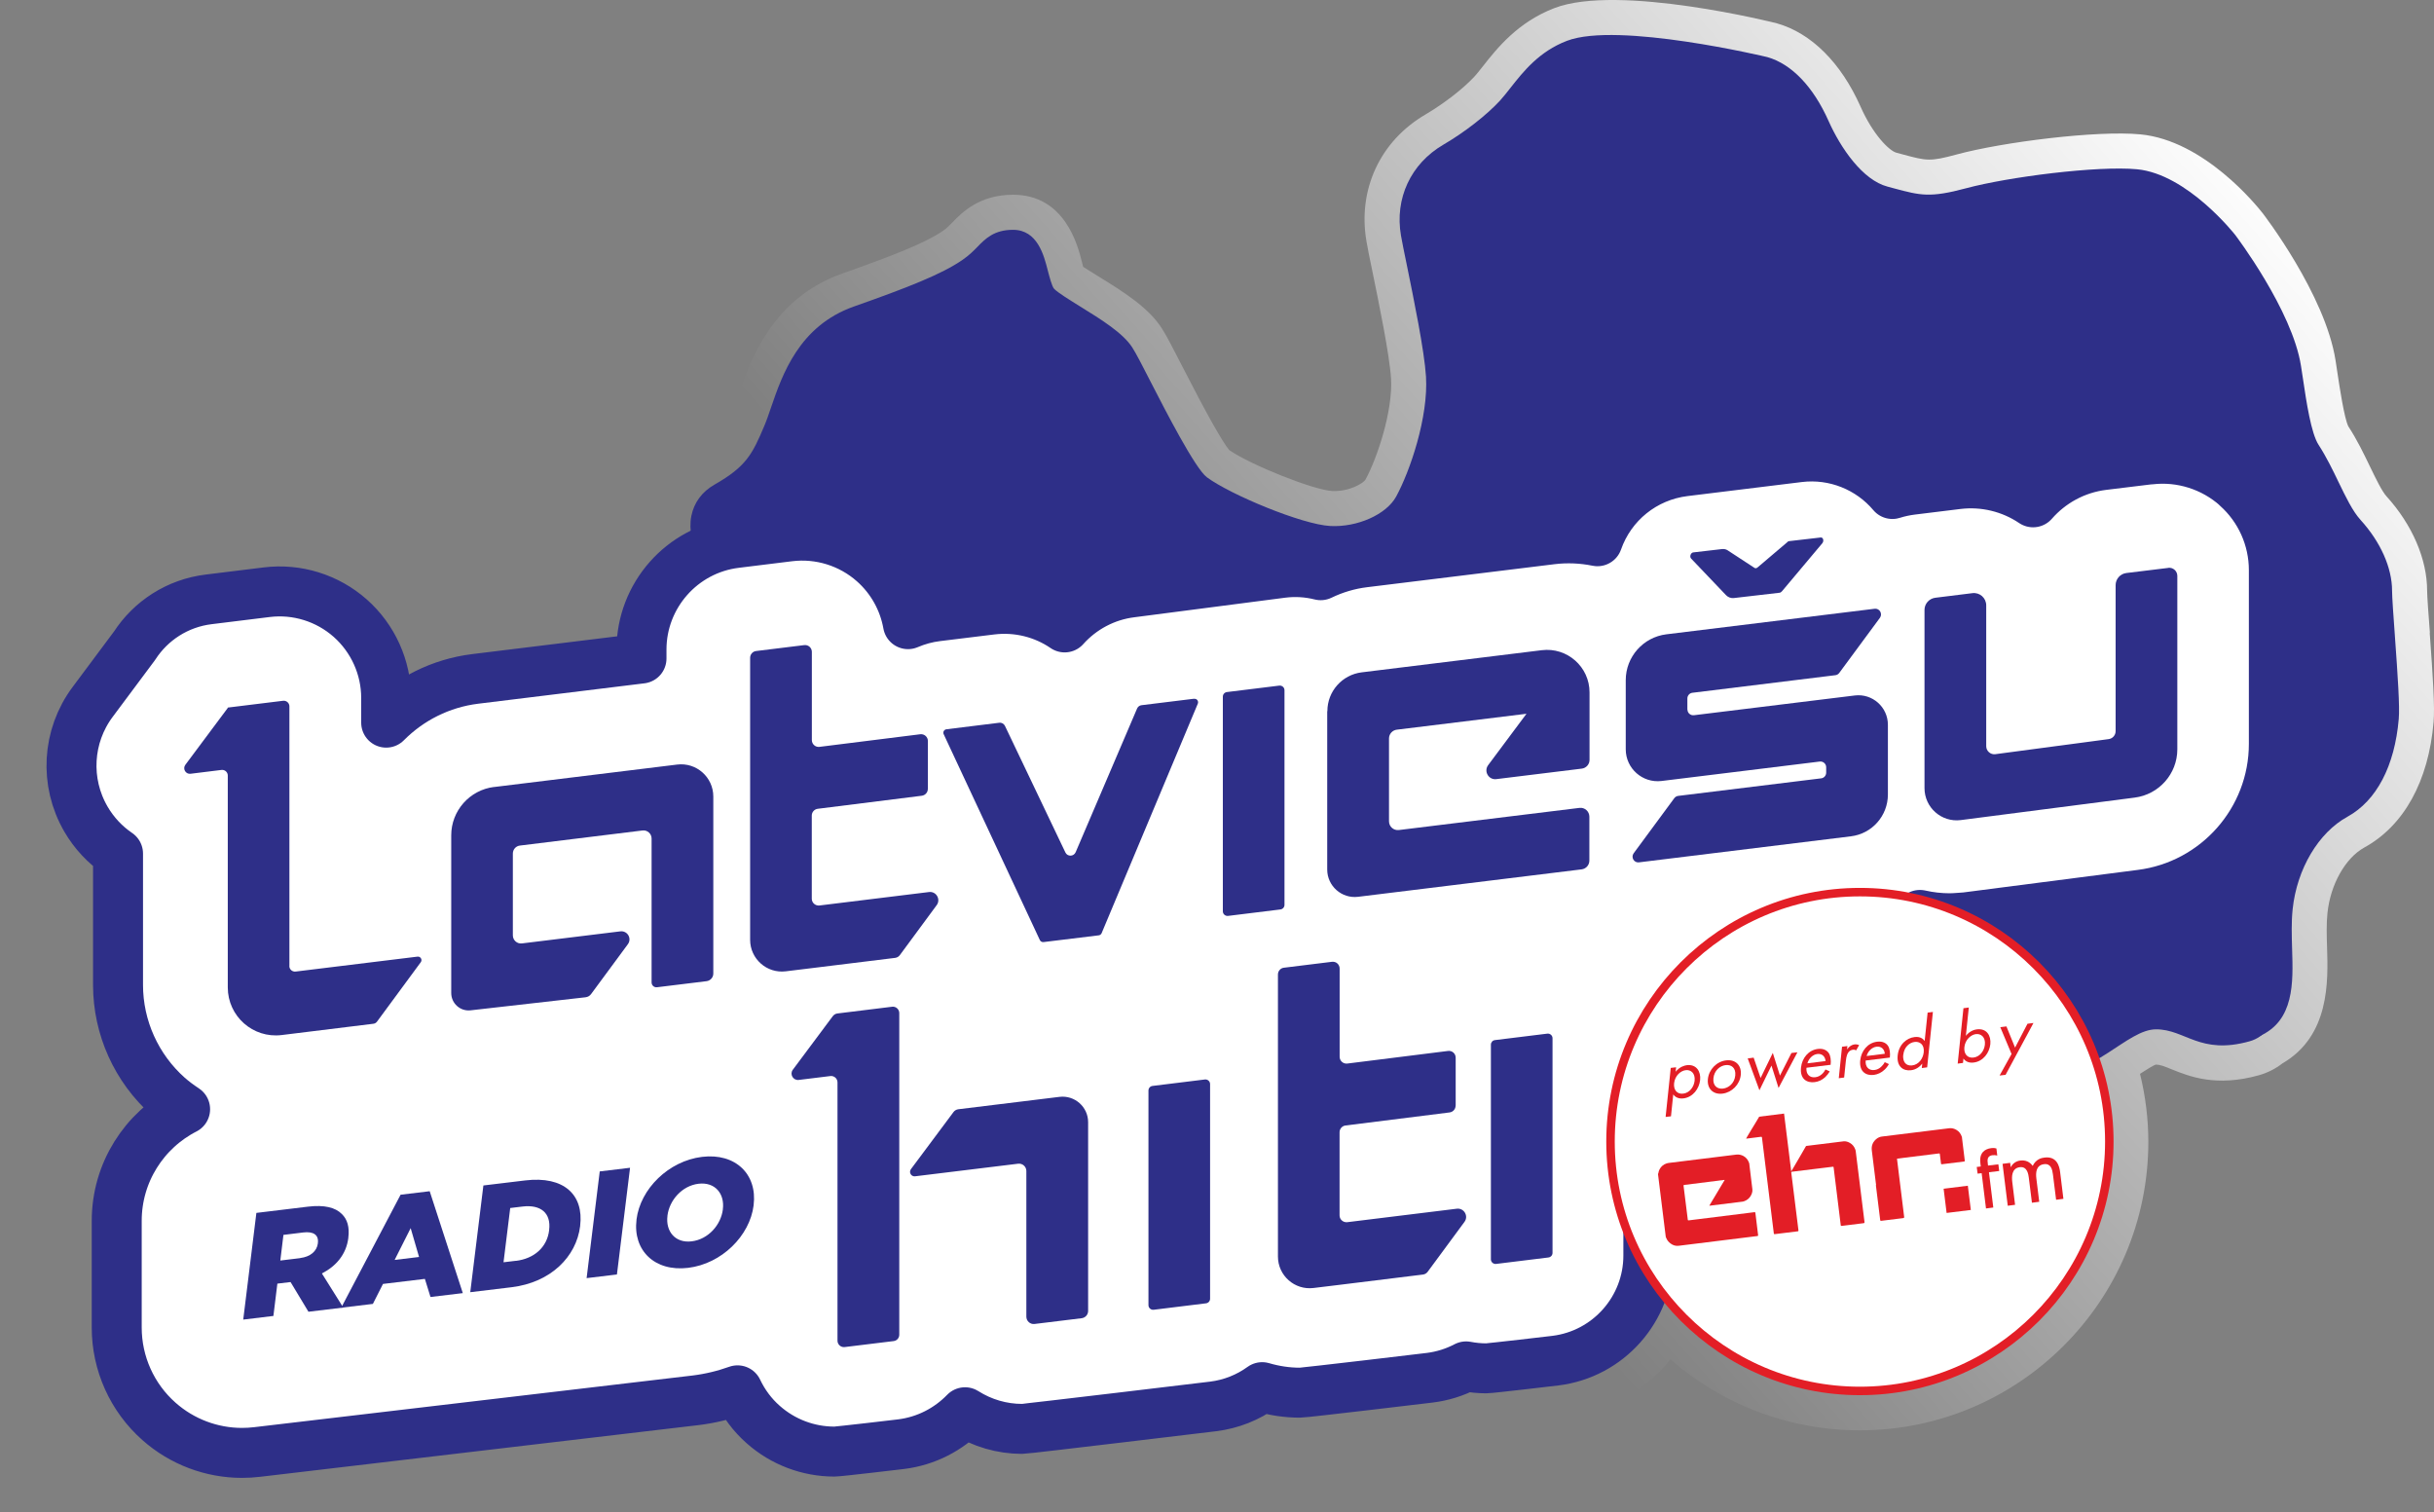 <svg width="132" height="82" viewBox="0 0 132 82" fill="none" xmlns="http://www.w3.org/2000/svg">
<rect x="0" y="0" width="132" height="82" fill="#808080" stroke="none"/>
<path d="M131.774 34.337V34.27C131.707 33.402 131.627 32.323 131.627 32.036C131.627 30.325 130.822 28.458 129.423 26.915C129.178 26.649 128.837 25.941 128.533 25.313C128.2 24.622 127.821 23.834 127.353 23.122C127.134 22.683 126.877 20.976 126.767 20.247L126.662 19.552C126.101 15.965 122.75 11.619 122.717 11.573C122.4 11.168 119.547 7.615 116.07 7.286C113.722 7.063 108.626 7.699 106.11 8.378C104.66 8.77 104.495 8.723 103.218 8.382L102.843 8.281C102.464 8.18 101.579 7.316 100.9 5.781C99.842 3.404 98.232 1.798 96.369 1.267C96.289 1.242 87.775 -0.895 84.302 0.437C82.304 1.204 81.178 2.629 80.42 3.594C80.251 3.804 80.099 4.007 79.943 4.171C79.332 4.829 78.295 5.625 77.309 6.207C74.847 7.644 73.621 10.283 74.106 13.09C74.16 13.423 74.274 13.979 74.43 14.73C74.776 16.424 75.362 19.256 75.438 20.538C75.543 22.262 74.7 24.824 74.051 26.013C73.924 26.215 73.162 26.671 72.247 26.628C71.231 26.574 67.83 25.216 66.666 24.411C66.291 23.965 65.431 22.439 64.108 19.851C63.606 18.873 63.278 18.228 63.016 17.819C62.283 16.669 60.921 15.825 59.594 15.004C59.358 14.86 58.983 14.628 58.742 14.473C58.717 14.376 58.696 14.279 58.675 14.203C58.447 13.301 57.748 10.561 54.94 10.561C53.111 10.561 52.167 11.53 51.661 12.049C51.471 12.243 51.349 12.373 51.122 12.529C50.186 13.178 48.348 13.891 45.684 14.831C41.84 16.188 40.66 19.623 40.02 21.499C39.91 21.811 39.813 22.106 39.708 22.354C39.147 23.691 39.046 23.931 37.824 24.631C36.669 25.292 35.893 26.346 35.64 27.602C35.632 27.657 35.619 27.712 35.611 27.766C33.815 28.972 32.504 30.797 31.927 32.871L25.398 33.672C24.69 33.76 23.994 33.912 23.32 34.127C22.802 33.001 22.051 31.986 21.116 31.155C19.194 29.452 16.635 28.656 14.081 28.972L10.932 29.36C8.365 29.676 6.098 31.067 4.711 33.178L2.473 36.179C0.323 39.062 0.1 42.932 1.908 46.042C2.275 46.675 2.713 47.256 3.215 47.775V53.435C3.215 55.787 3.969 58.093 5.322 59.994C3.923 61.743 3.143 63.935 3.143 66.224V72.011C3.143 74.873 4.374 77.6 6.511 79.492C8.34 81.111 10.688 82 13.132 82C13.537 82 13.942 81.975 14.334 81.928C15.29 81.814 37.714 79.172 38.127 79.121C38.3 79.1 38.477 79.075 38.65 79.045C38.852 79.26 39.063 79.467 39.282 79.661C40.93 81.119 43.05 81.924 45.187 81.924C45.364 81.924 45.575 81.937 49.25 81.503C50.498 81.351 51.695 80.938 52.77 80.293C53.63 80.563 54.519 80.698 55.438 80.698C55.657 80.698 55.863 80.698 66.177 79.454C67.147 79.336 68.108 79.049 68.993 78.62C69.49 78.691 69.988 78.729 70.489 78.729C70.704 78.729 70.97 78.729 77.92 77.895C78.628 77.806 79.32 77.638 79.986 77.389C80.188 77.401 80.394 77.41 80.593 77.41C80.791 77.41 81.014 77.41 84.74 76.967C87.079 76.681 89.161 75.496 90.594 73.722C93.423 76.192 97.048 77.57 100.858 77.57C109.486 77.57 116.508 70.548 116.508 61.92C116.508 60.685 116.356 59.454 116.057 58.236C116.403 58.009 116.795 57.764 116.921 57.735C117.132 57.735 117.376 57.827 117.785 57.996C118.742 58.38 120.188 58.961 122.506 58.312C122.969 58.181 123.399 57.966 123.783 57.667C126.35 56.175 126.257 53.208 126.202 51.416C126.181 50.763 126.16 50.089 126.223 49.507C126.388 47.956 127.193 46.531 128.221 45.962C130.371 44.782 131.707 42.363 131.977 39.159C132.048 38.346 131.947 36.799 131.77 34.35V34.337H131.774Z" fill="url(#paint0_linear_9866_7328)"/>
<path d="M123.618 53.541C123.618 53.541 123.715 55.99 122 56.471C119.302 57.225 118.518 55.822 116.929 55.822C115.34 55.822 113.583 58.414 110.775 58.304C107.968 58.194 103.109 57.828 102.784 53.541C102.459 49.255 119.408 47.08 119.408 47.08C119.408 47.08 123.652 52.892 123.618 53.541Z" fill="#2E2F88"/>
<path d="M129.878 34.478C129.802 33.412 129.726 32.4 129.726 32.038C129.726 30.79 129.102 29.39 128.015 28.194C127.585 27.721 127.214 26.95 126.822 26.141C126.497 25.466 126.16 24.771 125.739 24.122C125.334 23.498 125.077 21.783 124.891 20.526C124.858 20.291 124.824 20.059 124.786 19.844C124.314 16.826 121.25 12.78 121.22 12.742C121.195 12.708 118.624 9.441 115.897 9.18C113.768 8.978 108.929 9.589 106.611 10.213C104.664 10.735 104.141 10.596 102.738 10.221L102.363 10.12C101.018 9.766 99.829 8.046 99.163 6.554C98.337 4.699 97.161 3.473 95.85 3.098C95.775 3.077 87.728 1.163 84.98 2.213C83.471 2.79 82.615 3.878 81.924 4.754C81.718 5.016 81.524 5.264 81.334 5.471C80.597 6.263 79.421 7.178 78.266 7.852C76.508 8.881 75.631 10.765 75.977 12.771C76.032 13.1 76.146 13.648 76.289 14.347C76.668 16.206 77.246 19.013 77.334 20.421C77.469 22.617 76.47 25.547 75.716 26.929C75.185 27.903 73.612 28.602 72.141 28.526C70.62 28.446 66.742 26.836 65.452 25.884C64.816 25.412 63.189 22.242 62.409 20.72C61.95 19.823 61.617 19.174 61.406 18.845C60.904 18.061 59.728 17.332 58.59 16.628C58.026 16.278 57.385 15.882 57.17 15.667C57.048 15.54 56.909 14.996 56.824 14.672C56.614 13.846 56.264 12.463 54.936 12.463C53.912 12.463 53.435 12.948 53.018 13.378C52.799 13.601 52.576 13.833 52.196 14.095C51.084 14.866 49.195 15.608 46.308 16.623C43.332 17.673 42.422 20.328 41.819 22.086C41.693 22.453 41.575 22.803 41.453 23.089C40.803 24.632 40.47 25.298 38.759 26.276C38.076 26.663 37.642 27.249 37.495 27.97C37.178 29.547 38.418 31.216 38.557 31.397L39.434 30.727L44.786 35.077L118.843 54.646C118.91 55.051 118.961 55.46 118.999 55.869C119.779 56.189 120.605 56.417 121.368 56.417C121.781 56.417 122.173 56.349 122.531 56.193C124.428 55.359 124.364 53.294 124.305 51.473C124.284 50.752 124.259 50.006 124.335 49.298C124.567 47.123 125.734 45.154 127.311 44.29C128.883 43.426 129.869 41.542 130.088 38.992C130.147 38.322 130.038 36.699 129.878 34.482V34.478Z" fill="#2E2F88"/>
<path d="M121.3 26.41C120.019 25.268 118.304 24.72 116.597 24.918C116.58 24.918 116.563 24.918 116.546 24.918L114.063 25.221C112.542 25.407 111.206 26.157 110.257 27.241C109.06 26.435 107.602 26.081 106.152 26.258L103.678 26.562C103.315 26.608 102.965 26.684 102.628 26.79C101.406 25.34 99.505 24.56 97.558 24.796L91.349 25.559C89.166 25.828 87.353 27.299 86.633 29.352C85.823 29.188 84.984 29.15 84.15 29.251L73.984 30.499C73.145 30.6 72.348 30.844 71.623 31.194C70.949 31.026 70.245 30.979 69.541 31.068L61.356 32.13C59.944 32.303 58.662 32.994 57.739 34.026C56.605 33.251 55.202 32.889 53.769 33.061L50.81 33.424C50.262 33.491 49.735 33.639 49.242 33.849C49.014 32.568 48.361 31.388 47.37 30.511C46.123 29.407 44.458 28.889 42.801 29.091L39.897 29.449C36.985 29.807 34.789 32.294 34.789 35.228V35.712L25.782 36.817C23.885 37.049 22.207 37.917 20.943 39.19V37.849C20.943 36.197 20.23 34.621 18.995 33.525C17.756 32.429 16.104 31.915 14.464 32.117L11.316 32.505C9.617 32.712 8.172 33.668 7.299 35.017L5.023 38.069C3.64 39.923 3.497 42.419 4.66 44.421C5.103 45.184 5.702 45.816 6.401 46.292V53.415C6.401 55.725 7.396 57.929 9.124 59.464C9.415 59.721 9.723 59.944 10.039 60.155C7.822 61.289 6.33 63.59 6.33 66.208V71.995C6.33 73.942 7.164 75.797 8.623 77.086C9.87 78.191 11.476 78.793 13.124 78.793C13.398 78.793 13.676 78.776 13.954 78.743C13.954 78.743 37.318 75.99 37.731 75.94C38.519 75.843 39.278 75.657 39.998 75.4C40.331 76.1 40.799 76.737 41.394 77.259C42.464 78.207 43.838 78.722 45.25 78.722C45.486 78.722 48.862 78.321 48.862 78.321C50.228 78.153 51.438 77.516 52.336 76.589C53.259 77.175 54.334 77.491 55.429 77.491C55.661 77.491 65.79 76.273 65.79 76.273C66.78 76.151 67.686 75.78 68.449 75.228C69.107 75.421 69.794 75.527 70.489 75.527C70.78 75.527 77.532 74.718 77.532 74.718C78.228 74.633 78.898 74.422 79.509 74.102C79.868 74.17 80.23 74.207 80.597 74.207C80.829 74.207 84.352 73.79 84.352 73.79C87.227 73.436 89.393 70.987 89.393 68.092V60.395C89.393 58.924 95.699 52.842 94.7 51.784L101.338 50.515C102.342 50.393 103.277 50.077 104.12 49.618C104.647 49.736 105.187 49.799 105.735 49.799C106.034 49.799 106.654 49.74 106.666 49.74L116.099 48.522C120.213 48.003 123.315 44.492 123.315 40.34V30.92C123.315 29.2 122.582 27.561 121.3 26.419V26.406V26.41Z" fill="white" stroke="#2E2F88" stroke-width="2.71" stroke-linejoin="round"/>
<path d="M96.934 29.398L95.316 30.772C95.261 30.822 95.194 30.831 95.143 30.793L93.744 29.878C93.642 29.798 93.516 29.76 93.389 29.777L91.826 29.958C91.691 29.975 91.615 30.19 91.712 30.291L93.605 32.276C93.718 32.395 93.879 32.453 94.039 32.432L96.504 32.146C96.555 32.142 96.601 32.112 96.639 32.066L98.827 29.461C98.932 29.334 98.873 29.132 98.738 29.149L97.023 29.347C96.993 29.347 96.96 29.368 96.934 29.393V29.398Z" fill="#2E2F88"/>
<path d="M64.753 37.894L61.908 38.244C61.798 38.256 61.706 38.328 61.664 38.429L58.334 46.218C58.228 46.459 57.891 46.467 57.778 46.231L54.502 39.369C54.448 39.251 54.321 39.179 54.191 39.196L51.324 39.55C51.198 39.567 51.122 39.702 51.177 39.816L56.395 50.985C56.429 51.057 56.509 51.099 56.589 51.091L59.59 50.724C59.657 50.716 59.712 50.673 59.742 50.61L64.96 38.159C65.014 38.025 64.909 37.881 64.766 37.898H64.753V37.894Z" fill="#2E2F88"/>
<path d="M26.793 42.678C25.47 42.842 24.471 43.968 24.471 45.3V53.852C24.471 54.416 24.96 54.855 25.52 54.792L31.754 54.084C31.876 54.071 31.986 54.008 32.058 53.907L34.051 51.205C34.279 50.893 34.026 50.463 33.642 50.509L28.306 51.163C28.045 51.196 27.813 50.99 27.813 50.728V46.29C27.813 46.067 27.978 45.881 28.197 45.856L34.844 45.038C35.105 45.005 35.337 45.211 35.337 45.472V53.279C35.337 53.439 35.476 53.561 35.632 53.54L38.317 53.211C38.523 53.186 38.684 53.009 38.684 52.798V43.201C38.684 42.147 37.765 41.333 36.719 41.464L26.789 42.682L26.793 42.678Z" fill="#2E2F88"/>
<path d="M69.44 49.321L66.6 49.671C66.452 49.688 66.317 49.574 66.317 49.422V37.781C66.317 37.654 66.41 37.549 66.536 37.532L69.377 37.182C69.525 37.165 69.66 37.279 69.66 37.431V49.072C69.66 49.199 69.567 49.304 69.44 49.321Z" fill="#2E2F88"/>
<path d="M71.977 38.574V47.155C71.977 48.049 72.761 48.744 73.651 48.635L85.773 47.147C86.013 47.117 86.194 46.915 86.194 46.67V44.289C86.194 44.002 85.941 43.779 85.659 43.813L75.864 45.014C75.577 45.048 75.328 44.828 75.328 44.538V40.049C75.328 39.808 75.509 39.602 75.75 39.572L82.856 38.7L82.784 38.708L80.706 41.494C80.454 41.832 80.732 42.308 81.149 42.253L85.781 41.684C86.022 41.655 86.203 41.452 86.203 41.208V37.549C86.203 36.163 84.989 35.092 83.615 35.261L73.849 36.462C72.787 36.592 71.986 37.494 71.986 38.565L71.977 38.574Z" fill="#2E2F88"/>
<path d="M91.509 38.489V37.878C91.509 37.722 91.627 37.587 91.783 37.57L99.535 36.617C99.619 36.609 99.695 36.562 99.745 36.495L101.95 33.507C102.11 33.288 101.933 32.98 101.663 33.014L90.367 34.4C89.111 34.556 88.167 35.623 88.167 36.887V40.634C88.167 41.675 89.077 42.48 90.11 42.354L98.688 41.3C98.873 41.279 99.037 41.422 99.037 41.608V41.903C99.037 42.059 98.919 42.194 98.763 42.211L91.012 43.163C90.928 43.172 90.852 43.218 90.801 43.285L88.597 46.274C88.437 46.493 88.614 46.801 88.883 46.767L100.378 45.355C101.524 45.216 102.384 44.242 102.384 43.087V39.306C102.384 38.345 101.541 37.599 100.588 37.717L91.864 38.788C91.678 38.809 91.514 38.666 91.514 38.48V38.489H91.509Z" fill="#2E2F88"/>
<path d="M50.321 42.788V40.187C50.321 39.964 50.127 39.791 49.904 39.82L44.445 40.503C44.226 40.533 44.028 40.36 44.028 40.136V35.352C44.028 35.129 43.834 34.956 43.611 34.986L41.006 35.306C40.821 35.327 40.681 35.487 40.681 35.673V50.969C40.681 52.002 41.588 52.802 42.612 52.676L44.028 52.503L48.547 51.947C48.648 51.934 48.74 51.879 48.799 51.799L50.797 49.089C51.033 48.773 50.772 48.326 50.38 48.377L44.441 49.106C44.222 49.131 44.024 48.963 44.024 48.739V44.229C44.024 44.044 44.163 43.884 44.349 43.862L49.992 43.154C50.178 43.129 50.317 42.973 50.317 42.788H50.321Z" fill="#2E2F88"/>
<path d="M15.695 52.394V38.307C15.695 38.126 15.535 37.983 15.354 38.004L12.37 38.371H12.353V38.392L10.052 41.477C9.891 41.692 10.069 41.996 10.334 41.962L12.012 41.755C12.193 41.734 12.353 41.873 12.353 42.059V53.549C12.353 55.112 13.719 56.322 15.27 56.133L20.243 55.521C20.328 55.513 20.404 55.467 20.45 55.399L22.819 52.183C22.92 52.048 22.806 51.858 22.642 51.88L16.033 52.689C15.851 52.71 15.691 52.571 15.691 52.385V52.394H15.695Z" fill="#2E2F88"/>
<path d="M117.591 30.798L115.315 31.076C114.982 31.118 114.734 31.401 114.734 31.734V39.649C114.734 39.873 114.569 40.058 114.35 40.084L108.209 40.901C107.948 40.935 107.716 40.728 107.716 40.467V32.83C107.716 32.429 107.366 32.117 106.966 32.168L104.955 32.417C104.622 32.459 104.369 32.741 104.369 33.078V42.739C104.369 43.793 105.288 44.606 106.333 44.475L115.758 43.257C117.081 43.093 118.08 41.968 118.08 40.636V31.232C118.08 30.971 117.853 30.764 117.591 30.794V30.798Z" fill="#2E2F88"/>
<path d="M83.977 68.195L81.136 68.545C80.989 68.561 80.854 68.448 80.854 68.296V56.654C80.854 56.528 80.946 56.422 81.073 56.406L83.914 56.056C84.061 56.039 84.196 56.153 84.196 56.304V67.946C84.196 68.073 84.103 68.178 83.977 68.195Z" fill="#2E2F88"/>
<path d="M65.406 70.681L62.565 71.031C62.418 71.048 62.283 70.934 62.283 70.782V59.141C62.283 59.014 62.375 58.909 62.502 58.892L65.343 58.542C65.49 58.525 65.625 58.639 65.625 58.791V70.433C65.625 70.559 65.532 70.665 65.406 70.681Z" fill="#2E2F88"/>
<path d="M78.944 59.962V57.362C78.944 57.138 78.751 56.965 78.527 56.995L73.069 57.678C72.85 57.707 72.651 57.535 72.651 57.311V52.527C72.651 52.304 72.458 52.131 72.234 52.16L69.629 52.481C69.444 52.502 69.305 52.662 69.305 52.847V68.144C69.305 69.176 70.211 69.977 71.235 69.85L72.651 69.678L77.17 69.121C77.271 69.109 77.364 69.054 77.423 68.974L79.421 66.264C79.657 65.948 79.395 65.501 79.003 65.551L73.065 66.281C72.845 66.306 72.647 66.137 72.647 65.914V61.404C72.647 61.218 72.786 61.058 72.972 61.037L78.616 60.329C78.801 60.304 78.94 60.148 78.94 59.962H78.944Z" fill="#2E2F88"/>
<path d="M51.711 60.307L49.401 63.405C49.275 63.578 49.414 63.818 49.625 63.793L55.214 63.11C55.45 63.081 55.661 63.266 55.661 63.506V71.405C55.661 71.645 55.871 71.831 56.107 71.801L58.662 71.489C58.86 71.464 59.011 71.296 59.011 71.093V60.859C59.011 60.029 58.282 59.384 57.456 59.485L51.977 60.156C51.867 60.168 51.77 60.227 51.707 60.311H51.711V60.307Z" fill="#2E2F88"/>
<path d="M45.174 55.094L42.995 58.015C42.814 58.259 43.012 58.601 43.315 58.567L45.031 58.356C45.237 58.331 45.419 58.491 45.419 58.702V72.708C45.419 72.915 45.6 73.079 45.806 73.054L48.466 72.729C48.639 72.708 48.769 72.561 48.769 72.384V54.942C48.769 54.736 48.588 54.571 48.382 54.597L45.41 54.963C45.317 54.976 45.233 55.022 45.174 55.098V55.094Z" fill="#2E2F88"/>
<path d="M13.908 65.777L16.694 65.44C17.596 65.33 18.191 65.486 18.536 65.836C18.84 66.127 18.962 66.553 18.89 67.122V67.138C18.78 68.024 18.228 68.668 17.457 69.061L18.616 70.911L16.728 71.138L15.758 69.528L15.042 69.613L14.827 71.366L13.191 71.564L13.904 65.777H13.908ZM16.277 68.226C16.833 68.159 17.183 67.855 17.238 67.434V67.417C17.297 66.962 16.989 66.772 16.441 66.839L15.371 66.97L15.202 68.361L16.281 68.23L16.277 68.226Z" fill="#2E2F88"/>
<path d="M21.731 64.791L23.303 64.602L25.099 70.128L23.346 70.338L23.042 69.356L20.77 69.63L20.222 70.713L18.503 70.92L21.727 64.787H21.731V64.791ZM22.726 68.168L22.271 66.604L21.402 68.328L22.726 68.168Z" fill="#2E2F88"/>
<path d="M26.215 64.29L28.487 64.016C30.595 63.764 31.665 64.805 31.463 66.474V66.491C31.257 68.16 29.866 69.551 27.746 69.808L25.503 70.078L26.215 64.29ZM27.977 68.379C28.955 68.261 29.668 67.654 29.781 66.718V66.701C29.895 65.774 29.314 65.315 28.336 65.433L27.67 65.513L27.307 68.455L27.973 68.375H27.977V68.379Z" fill="#2E2F88"/>
<path d="M32.525 63.528L34.169 63.33L33.457 69.117L31.813 69.315L32.525 63.528Z" fill="#2E2F88"/>
<path d="M34.519 66.153V66.136C34.726 64.475 36.256 62.962 38.072 62.739C39.893 62.52 41.074 63.687 40.871 65.348V65.365C40.665 67.025 39.135 68.539 37.318 68.758C35.501 68.977 34.317 67.809 34.519 66.149V66.153ZM39.202 65.592V65.576C39.307 64.741 38.781 64.088 37.879 64.197C36.985 64.307 36.302 65.091 36.197 65.925V65.942C36.092 66.777 36.618 67.43 37.512 67.32C38.414 67.211 39.097 66.427 39.202 65.592Z" fill="#2E2F88"/>
<path d="M100.866 48.382C93.406 48.382 87.341 54.452 87.341 61.908C87.341 69.364 93.41 75.433 100.866 75.433C108.323 75.433 114.392 69.364 114.392 61.908C114.392 54.452 108.323 48.382 100.866 48.382Z" fill="white" stroke="#E31E26" stroke-width="0.46" stroke-miterlimit="10"/>
<path d="M90.62 60.54L90.329 60.574L90.608 57.914L90.898 57.881L90.873 58.121C91.097 57.847 91.358 57.784 91.476 57.767C92.003 57.704 92.247 58.112 92.201 58.572C92.15 59.04 91.813 59.503 91.299 59.567C91.029 59.6 90.848 59.499 90.743 59.352L90.62 60.54ZM91.902 58.61C91.944 58.188 91.687 58.003 91.417 58.037C91.147 58.07 90.835 58.332 90.789 58.745C90.751 59.095 90.941 59.352 91.286 59.309C91.628 59.267 91.864 58.951 91.902 58.61Z" fill="#E31E26"/>
<path d="M92.622 58.517C92.677 57.999 93.094 57.569 93.609 57.505C94.123 57.442 94.46 57.779 94.405 58.298C94.35 58.816 93.929 59.242 93.419 59.309C92.909 59.373 92.568 59.04 92.622 58.521V58.517ZM92.922 58.475C92.879 58.896 93.149 59.074 93.448 59.035C93.752 58.998 94.064 58.745 94.106 58.327C94.148 57.906 93.891 57.725 93.579 57.763C93.272 57.801 92.964 58.058 92.922 58.475Z" fill="#E31E26"/>
<path d="M95.105 57.362L95.48 58.462L96.142 57.101L96.53 58.332L97.153 57.105L97.478 57.067L96.454 59.002L96.07 57.788L95.417 59.128L94.781 57.4L95.105 57.358V57.362Z" fill="#E31E26"/>
<path d="M99.228 58.109C99.168 58.21 99.084 58.319 98.992 58.408C98.823 58.568 98.625 58.661 98.41 58.686C98.005 58.737 97.605 58.53 97.672 57.894C97.727 57.384 98.073 56.95 98.583 56.886C98.911 56.844 99.101 56.987 99.185 57.122C99.274 57.261 99.308 57.519 99.278 57.746L97.967 57.906C97.933 58.26 98.148 58.459 98.444 58.42C98.583 58.404 98.696 58.349 98.802 58.256C98.886 58.18 98.954 58.088 99 57.999L99.228 58.104V58.109ZM99.004 57.544C98.983 57.282 98.802 57.131 98.557 57.16C98.309 57.19 98.09 57.405 98.018 57.666L99.008 57.544H99.004Z" fill="#E31E26"/>
<path d="M99.897 56.767L100.188 56.729L100.167 56.914C100.201 56.864 100.344 56.67 100.572 56.64C100.66 56.627 100.757 56.648 100.825 56.678L100.66 56.965C100.601 56.927 100.542 56.922 100.496 56.927C100.378 56.939 100.298 56.998 100.247 57.062C100.193 57.133 100.133 57.255 100.104 57.534L100.011 58.436L99.72 58.474L99.897 56.762V56.767Z" fill="#E31E26"/>
<path d="M102.439 57.712C102.38 57.813 102.296 57.927 102.203 58.011C102.035 58.171 101.837 58.264 101.622 58.294C101.217 58.344 100.817 58.138 100.884 57.501C100.939 56.991 101.289 56.557 101.794 56.494C102.123 56.452 102.313 56.591 102.397 56.73C102.486 56.869 102.519 57.126 102.49 57.354L101.179 57.514C101.145 57.868 101.36 58.066 101.655 58.028C101.794 58.011 101.908 57.956 102.014 57.859C102.098 57.783 102.17 57.691 102.212 57.602L102.439 57.708V57.712ZM102.216 57.147C102.195 56.886 102.014 56.734 101.769 56.764C101.52 56.793 101.301 57.008 101.23 57.269L102.22 57.147H102.216Z" fill="#E31E26"/>
<path d="M104.534 54.917L104.825 54.879L104.513 57.884L104.222 57.922L104.247 57.682C104.138 57.821 103.935 58.007 103.64 58.04C103.215 58.095 102.852 57.838 102.915 57.235C102.979 56.645 103.4 56.291 103.83 56.241C104.155 56.199 104.311 56.359 104.378 56.456L104.538 54.917H104.534ZM103.215 57.202C103.177 57.568 103.35 57.821 103.699 57.779C104.058 57.737 104.289 57.408 104.327 57.071C104.374 56.628 104.091 56.472 103.834 56.506C103.548 56.54 103.261 56.789 103.219 57.206L103.215 57.202Z" fill="#E31E26"/>
<path d="M106.46 57.644L106.169 57.682L106.481 54.677L106.772 54.639L106.612 56.173C106.835 55.899 107.096 55.836 107.214 55.823C107.741 55.76 107.986 56.165 107.939 56.628C107.889 57.096 107.552 57.56 107.037 57.623C106.768 57.657 106.586 57.556 106.481 57.408L106.456 57.648H106.46V57.644ZM107.644 56.658C107.686 56.236 107.429 56.051 107.16 56.08C106.89 56.114 106.578 56.375 106.532 56.788C106.494 57.138 106.683 57.395 107.029 57.353C107.37 57.311 107.606 56.995 107.644 56.654V56.658Z" fill="#E31E26"/>
<path d="M109.09 57.16L108.479 55.706L108.812 55.664L109.28 56.814L109.954 55.52L110.279 55.478L108.766 58.29L108.441 58.328L109.094 57.152V57.16H109.09Z" fill="#E31E26"/>
<path d="M89.917 63.653C89.917 63.653 89.929 63.653 89.933 63.636C89.942 63.556 89.967 63.484 90.001 63.413C90.085 63.257 90.216 63.147 90.385 63.093C90.414 63.084 90.448 63.076 90.477 63.071C91.704 62.92 92.93 62.768 94.161 62.616C94.304 62.599 94.435 62.629 94.557 62.696C94.717 62.785 94.814 62.928 94.869 63.105V63.135C94.924 63.586 94.983 64.041 95.034 64.492C95.05 64.627 95.008 64.749 94.937 64.867C94.856 64.998 94.743 65.086 94.599 65.141C94.57 65.149 94.54 65.162 94.511 65.166C93.921 65.242 93.326 65.314 92.736 65.385H92.698C92.977 64.918 93.255 64.458 93.533 63.99H93.491C92.774 64.083 92.062 64.171 91.346 64.26C91.303 64.26 91.299 64.277 91.303 64.315C91.379 64.922 91.455 65.533 91.531 66.14C91.531 66.178 91.548 66.186 91.586 66.182C92.77 66.034 93.954 65.887 95.139 65.739C95.181 65.739 95.194 65.739 95.198 65.782C95.244 66.182 95.295 66.582 95.345 66.983C95.345 67.021 95.345 67.029 95.303 67.033C93.883 67.206 92.462 67.383 91.042 67.56C90.882 67.581 90.73 67.539 90.599 67.438C90.49 67.358 90.41 67.261 90.363 67.135C90.363 67.126 90.355 67.118 90.347 67.126V67.092C90.347 67.092 90.347 67.084 90.338 67.084L89.917 63.683C89.917 63.683 89.925 63.683 89.917 63.674V63.653Z" fill="#E31E26"/>
<path d="M96.753 60.392L97.141 63.523C97.196 63.443 97.238 63.359 97.288 63.279C97.381 63.123 97.474 62.967 97.562 62.811C97.634 62.689 97.701 62.571 97.773 62.448C97.828 62.356 97.883 62.263 97.933 62.17C97.942 62.153 97.954 62.149 97.967 62.145C98.637 62.061 99.312 61.976 99.982 61.896C100.104 61.884 100.222 61.922 100.327 61.985C100.466 62.065 100.559 62.183 100.614 62.335C100.627 62.364 100.635 62.398 100.639 62.432C100.799 63.713 100.955 64.994 101.116 66.276C101.116 66.318 101.116 66.326 101.069 66.335C100.673 66.381 100.277 66.431 99.881 66.482C99.843 66.482 99.83 66.482 99.826 66.44C99.699 65.399 99.569 64.362 99.442 63.321C99.442 63.283 99.43 63.27 99.387 63.275C98.658 63.367 97.925 63.456 97.191 63.544C97.149 63.544 97.141 63.561 97.145 63.603C97.276 64.644 97.402 65.681 97.533 66.722C97.533 66.76 97.533 66.773 97.491 66.777C97.078 66.828 96.665 66.878 96.251 66.929C96.209 66.929 96.201 66.929 96.197 66.887C95.986 65.159 95.771 63.431 95.556 61.702C95.556 61.66 95.539 61.648 95.493 61.652C95.244 61.685 94.996 61.715 94.747 61.745L94.696 61.753C94.717 61.698 94.747 61.656 94.772 61.61C94.84 61.496 94.911 61.378 94.979 61.264C95.046 61.15 95.118 61.041 95.185 60.927C95.261 60.805 95.333 60.682 95.404 60.56L96.745 60.392H96.757H96.753Z" fill="#E31E26"/>
<path d="M101.744 64.273C101.668 63.649 101.588 63.021 101.512 62.393C101.478 62.127 101.571 61.908 101.79 61.744C101.866 61.689 101.955 61.651 102.052 61.638C103.27 61.486 104.488 61.339 105.706 61.187C105.845 61.17 105.976 61.204 106.094 61.272C106.254 61.36 106.347 61.503 106.402 61.672C106.402 61.68 106.402 61.693 106.402 61.702C106.452 62.114 106.503 62.528 106.553 62.941C106.553 62.974 106.553 62.987 106.515 62.991C106.115 63.038 105.715 63.088 105.314 63.139C105.276 63.139 105.268 63.139 105.264 63.101C105.242 62.928 105.221 62.759 105.2 62.587C105.2 62.557 105.188 62.549 105.158 62.553C104.408 62.646 103.662 62.738 102.912 62.831C102.869 62.831 102.878 62.856 102.882 62.882C103.013 63.919 103.139 64.96 103.266 65.996C103.27 66.034 103.253 66.055 103.215 66.06C102.815 66.11 102.414 66.157 102.018 66.207C101.98 66.207 101.972 66.207 101.967 66.169C101.892 65.533 101.811 64.901 101.731 64.264" fill="#E31E26"/>
<path d="M107.864 63.573L108.1 65.486L107.704 65.537L107.468 63.623L107.249 63.649L107.202 63.286L107.422 63.261L107.405 63.139C107.379 62.932 107.363 62.667 107.544 62.468C107.641 62.363 107.801 62.287 107.982 62.266C108.125 62.249 108.222 62.266 108.269 62.283L108.315 62.667C108.231 62.645 108.134 62.637 108.05 62.65C107.961 62.662 107.86 62.696 107.814 62.801C107.776 62.89 107.788 63.016 107.805 63.135L107.814 63.21L108.374 63.143L108.421 63.505L107.86 63.573H107.864Z" fill="#E31E26"/>
<path d="M108.619 63.114L109.015 63.063L109.045 63.304C109.146 63.101 109.331 62.966 109.571 62.937C109.984 62.886 110.183 63.156 110.237 63.228C110.414 62.857 110.722 62.794 110.878 62.777C111.552 62.692 111.687 63.249 111.725 63.573L111.902 65.015L111.506 65.065L111.333 63.683C111.299 63.426 111.228 63.089 110.853 63.135C110.397 63.19 110.402 63.636 110.435 63.91L110.591 65.175L110.195 65.226L110.027 63.877C110.006 63.717 109.955 63.245 109.538 63.299C109.087 63.354 109.095 63.826 109.129 64.1L109.281 65.339L108.884 65.39L108.602 63.118H108.619V63.114Z" fill="#E31E26"/>
<path d="M106.719 64.304L105.406 64.467L105.568 65.78L106.882 65.618L106.719 64.304Z" fill="#E31E26"/>
<defs>
<linearGradient id="paint0_linear_9866_7328" x1="115.905" y1="1.503" x2="17.672" y2="89.174" gradientUnits="userSpaceOnUse">
<stop stop-color="white"/>
<stop offset="0.53" stop-color="white" stop-opacity="0"/>
</linearGradient>
</defs>
</svg>
